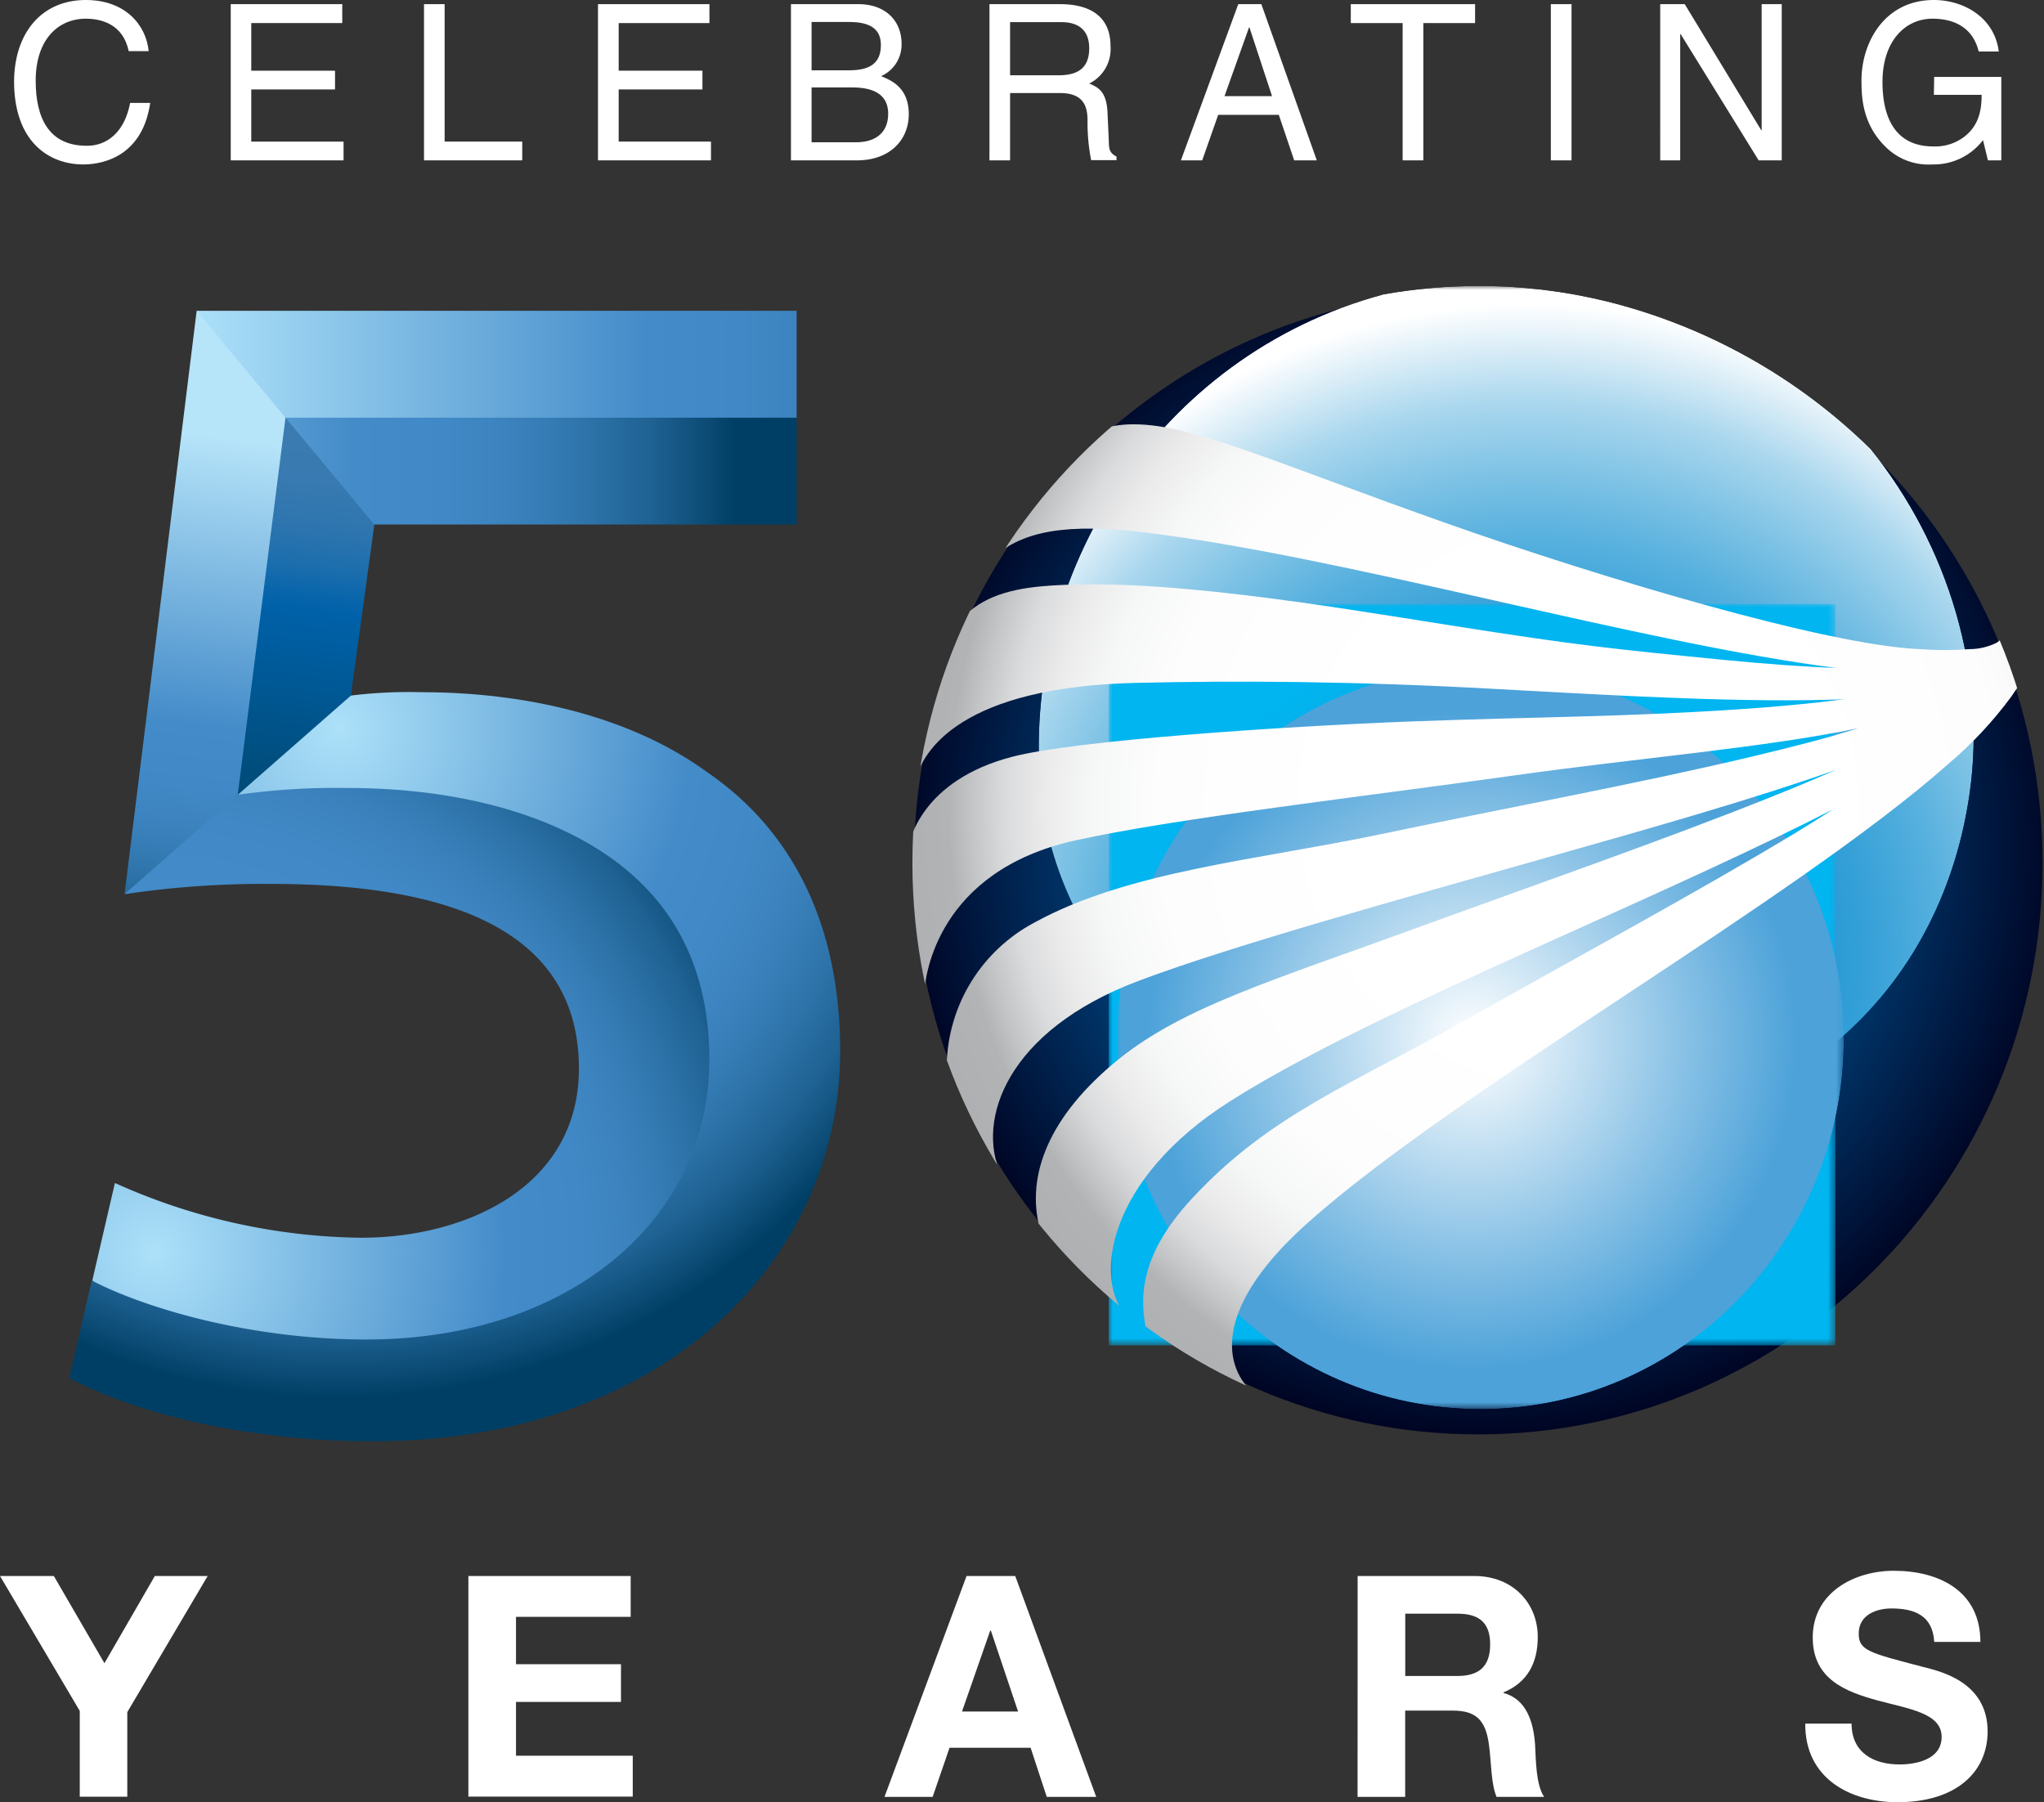 <svg xmlns="http://www.w3.org/2000/svg" xmlns:xlink="http://www.w3.org/1999/xlink" viewBox="0 0 265.76 234.32"><rect x="0" y="0" width="265.76" height="234.32" fill="#333333" stroke="none"/><defs><style>.cls-1{fill:url(#radial-gradient);}.cls-2{fill:url(#radial-gradient-2);}.cls-3{fill:url(#radial-gradient-3);}.cls-4{fill:none;}.cls-5{fill:#fff;}.cls-6{clip-path:url(#clip-path);}.cls-7{fill:url(#radial-gradient-4);}.cls-8{clip-path:url(#clip-path-2);}.cls-9{mask:url(#mask);}.cls-10{fill:url(#radial-gradient-5);}.cls-11{mask:url(#mask-2);}.cls-12{fill:url(#radial-gradient-6);}.cls-13{clip-path:url(#clip-path-3);}.cls-14{clip-path:url(#clip-path-4);}.cls-15{mask:url(#mask-3);}.cls-16{fill:url(#radial-gradient-7);}.cls-17{clip-path:url(#clip-path-5);}.cls-18{clip-path:url(#clip-path-6);}.cls-19{fill:url(#radial-gradient-8);}.cls-20{fill:url(#radial-gradient-9);}.cls-21{fill:url(#radial-gradient-10);}.cls-22{fill:url(#linear-gradient);}.cls-23{fill:url(#linear-gradient-2);}.cls-24{fill:url(#linear-gradient-3);}.cls-25{fill:url(#linear-gradient-4);}</style><radialGradient id="radial-gradient" cx="202.78" cy="155.97" r="1.13" gradientTransform="matrix(73.95, 0, 0, -75.46, -14796.52, 11894.3)" gradientUnits="userSpaceOnUse"><stop offset="0"/><stop offset="0.02"/><stop offset="0.23" stop-color="#030303"/><stop offset="0.39" stop-color="#0d0d0d"/><stop offset="0.54" stop-color="#1f1f1f"/><stop offset="0.69" stop-color="#373737"/><stop offset="0.83" stop-color="#565656"/><stop offset="0.96" stop-color="#7c7c7c"/><stop offset="1" stop-color="#878787"/></radialGradient><radialGradient id="radial-gradient-2" cx="201.26" cy="151.6" r="1.13" gradientTransform="matrix(37.36, 0, 0, -38.12, -7328.79, 5905.79)" gradientUnits="userSpaceOnUse"><stop offset="0" stop-color="#fff"/><stop offset="0.04" stop-color="#f3f3f3"/><stop offset="0.4" stop-color="#8c8c8c"/><stop offset="0.69" stop-color="#414141"/><stop offset="0.9" stop-color="#121212"/><stop offset="1"/></radialGradient><radialGradient id="radial-gradient-3" cx="201.26" cy="151.84" r="1.13" gradientTransform="matrix(37.36, 0, 0, -38.12, -7327.71, 5923.39)" gradientUnits="userSpaceOnUse"><stop offset="0" stop-color="#fff"/><stop offset="0.14" stop-color="#d9d9d9"/><stop offset="0.74" stop-color="#3e3e3e"/><stop offset="1"/></radialGradient><clipPath id="clip-path"><path class="cls-4" d="M192.2,37.9c-40.53,0-73.38,33.26-73.38,74.3s32.85,74.3,73.38,74.3,73.37-33.27,73.37-74.3S232.72,37.9,192.2,37.9h0"/></clipPath><radialGradient id="radial-gradient-4" cx="202.63" cy="155.54" r="1.13" gradientTransform="matrix(68.15, 0, 0, -69.01, -13616.76, 10844.04)" gradientUnits="userSpaceOnUse"><stop offset="0" stop-color="#438bc9"/><stop offset="0.11" stop-color="#4089c7"/><stop offset="0.21" stop-color="#3683c3"/><stop offset="0.29" stop-color="#2478ba"/><stop offset="0.37" stop-color="#0c69af"/><stop offset="0.41" stop-color="#0061a9"/><stop offset="1" stop-color="#00011e"/></radialGradient><clipPath id="clip-path-2"><path class="cls-4" d="M179.83,38.29c-29.27,7.89-47.37,36.37-44.47,64.87,2.2,21.72,22.57,45.69,61.28,45.69s56.15-22.47,59.45-45.69c2.24-15.71-2.73-32.18-12.87-44.78a74.55,74.55,0,0,0-34.33-19.2,69.62,69.62,0,0,0-16.57-2,71.58,71.58,0,0,0-12.49,1.1"/></clipPath><mask id="mask" x="132.46" y="37.19" width="125.86" height="111.66" maskUnits="userSpaceOnUse"><rect class="cls-1" x="132.46" y="37.19" width="125.86" height="111.66"/></mask><radialGradient id="radial-gradient-5" cx="202.78" cy="155.97" r="1.13" gradientTransform="matrix(73.95, 0, 0, -75.46, -14796.72, 11894.37)" gradientUnits="userSpaceOnUse"><stop offset="0" stop-color="#0087cd"/><stop offset="0.02" stop-color="#0087cd"/><stop offset="0.18" stop-color="#0389ce"/><stop offset="0.3" stop-color="#0d8dd0"/><stop offset="0.42" stop-color="#1f95d3"/><stop offset="0.53" stop-color="#37a1d8"/><stop offset="0.64" stop-color="#56b0de"/><stop offset="0.74" stop-color="#7dc2e5"/><stop offset="0.85" stop-color="#aad7ee"/><stop offset="0.94" stop-color="#deeff8"/><stop offset="1" stop-color="#fff"/></radialGradient><mask id="mask-2" x="144.15" y="78.52" width="94.48" height="96.41" maskUnits="userSpaceOnUse"><rect class="cls-2" x="144.15" y="78.52" width="94.48" height="96.41"/></mask><radialGradient id="radial-gradient-6" cx="201.26" cy="151.6" r="1.13" gradientTransform="matrix(37.36, 0, 0, -38.12, -7328.79, 5905.79)" gradientUnits="userSpaceOnUse"><stop offset="0" stop-color="#3c7fa6"/><stop offset="0.12" stop-color="#3486b0"/><stop offset="0.7" stop-color="#0ea8de"/><stop offset="1" stop-color="#00b5f0"/></radialGradient><clipPath id="clip-path-3"><rect class="cls-4" x="145.25" y="86.82" width="94.48" height="96.41"/></clipPath><clipPath id="clip-path-4"><path class="cls-4" d="M239.73,135c0,26.62-21.15,48.21-47.24,48.21S145.25,161.64,145.25,135s21.15-48.2,47.24-48.2,47.24,21.58,47.24,48.2"/></clipPath><mask id="mask-3" x="145.25" y="86.82" width="94.48" height="96.41" maskUnits="userSpaceOnUse"><rect class="cls-3" x="145.25" y="86.82" width="94.48" height="96.41"/></mask><radialGradient id="radial-gradient-7" cx="201.26" cy="151.84" r="1.13" gradientTransform="matrix(37.36, 0, 0, -38.12, -7327.71, 5923.39)" gradientUnits="userSpaceOnUse"><stop offset="0" stop-color="#fff"/><stop offset="0.64" stop-color="#8ac2e6"/><stop offset="1" stop-color="#4ca2d9"/></radialGradient><clipPath id="clip-path-5"><path class="cls-4" d="M142.49,56c-.85,0-4.73,4.36-6.8,6.84-2.48,3-6.93,8.85-6.57,9.63C133.07,69,138.67,68,149,69.24c13.07,1.64,27.16,4.75,45.52,8.88,15.86,3.57,31.7,7.14,44.26,8.73-4.32-.16-9.08-.52-14.1-1-15-1.47-19.53-1.93-35.84-4.5-16.08-2.53-38.65-6.42-53.4-5.12-4.8.43-8.44,1.75-10.66,4.62-1,.67-2.4,5.1-3.24,7.74-1.33,4.19-3.17,12.29-2.57,13,1-4.12,6.14-12.26,28.69-12.8,13.24-.31,28.42-.24,47.2.81,16.22.9,32.41,1.81,45,1.31-4.29.56-9,1-14.07,1.33-15.09,1-25.67.94-42.46,1.57-17,.65-43.54,2.46-51.7,4.58-11.85,3.07-13.45,11-13.54,12a36.53,36.53,0,0,0,.26,8.62,48.5,48.5,0,0,0,1.83,9.88c.13-1.87,1.61-15.65,19.67-19.63,13.21-2.9,37.4-5.68,57.11-8.45,16.08-2.26,32.26-3.56,44.66-6.13C237.5,96,232.89,97.15,228,98.32c-14.73,3.52-32.2,6.73-48.36,10.12s-33,4.8-45.22,11.55a21.45,21.45,0,0,0-11.33,18.47,29.77,29.77,0,0,0,2.61,6.89c1.79,3.63,4.21,7.38,4.43,7.32-3.21-7,.72-18.64,17.83-25.11,12.35-4.66,34.82-10.86,52.94-16,13.43-3.8,26.85-7.59,37.86-11.48-2.62,1.14-5.37,2.3-8.25,3.45-14.07,5.65-30.88,11.49-46.42,17.16-18.54,6.77-30.09,10.17-38.61,17-9.2,7.44-12.05,15.18-10.32,21.91a6.52,6.52,0,0,0,.74,1.28,75.45,75.45,0,0,0,9,9.1,12.55,12.55,0,0,0,1.39.92c-4.05-4.73-2.31-17.59,13.63-27.71,11.17-7.1,28.42-14.84,45.62-22.59,11.54-5.2,23.06-10.38,32.81-15.38-1.55,1-3.14,2-4.79,3-13,7.87-28.72,16.3-43.14,24.49s-25.23,12.1-35.45,23.13c-6.54,7.06-6.92,12.53-5.93,17.12,2.39,2.6,12.38,7.95,13.68,7.95-3.87-3.69-4.64-11.3,7.4-22,9.92-8.83,25.73-19.28,41.51-29.72s31.55-20.9,41.59-29.78a51.24,51.24,0,0,0,8.29-8.84l1.14-1.68a9.87,9.87,0,0,0-.37-1.71c-.09-.28-.17-.55-.27-.82s-.09-.26-.14-.39c-.72-1.84-1.35-3.12-1.35-3.12s-.79.65-.88.7a8,8,0,0,1-3.58.85,42.88,42.88,0,0,1-6.43,0c-12.17-.49-41.72-9.37-61.17-16.23-22.55-7.94-33.3-13-41-13a14.14,14.14,0,0,0-5,.85"/></clipPath><clipPath id="clip-path-6"><path class="cls-4" d="M192.2,37.71c-40.63,0-73.57,33.35-73.57,74.49s32.94,74.49,73.57,74.49,73.56-33.35,73.56-74.49S232.82,37.71,192.2,37.71h0"/></clipPath><radialGradient id="radial-gradient-8" cx="203.18" cy="156.88" r="1.1" gradientTransform="matrix(95.31, 0, 0, -97.26, -19159.99, 15362.75)" gradientUnits="userSpaceOnUse"><stop offset="0" stop-color="#fff"/><stop offset="0.28" stop-color="#fff"/><stop offset="0.29" stop-color="#fff"/><stop offset="0.52" stop-color="#fdfdfd"/><stop offset="0.6" stop-color="#f6f7f7"/><stop offset="0.66" stop-color="#ebebec"/><stop offset="0.71" stop-color="#dadbdc"/><stop offset="0.75" stop-color="#c4c5c7"/><stop offset="0.78" stop-color="#b1b3b5"/><stop offset="1" stop-color="#a6a8ab"/></radialGradient><radialGradient id="radial-gradient-9" cx="11.86" cy="139.54" r="84.6" gradientTransform="translate(8.04 19.16) scale(1.01 1.03)" gradientUnits="userSpaceOnUse"><stop offset="0" stop-color="#ade1f9"/><stop offset="0.54" stop-color="#438bc9"/><stop offset="0.65" stop-color="#4189c6"/><stop offset="0.74" stop-color="#3a81bc"/><stop offset="0.82" stop-color="#2e74aa"/><stop offset="0.9" stop-color="#1e6192"/><stop offset="0.97" stop-color="#0a4a73"/><stop offset="1" stop-color="#003f65"/></radialGradient><radialGradient id="radial-gradient-10" cx="35.57" cy="73.4" r="84.46" xlink:href="#radial-gradient-9"/><linearGradient id="linear-gradient" x1="-11.7" y1="59.31" x2="95.56" y2="59.31" gradientTransform="matrix(1, 0, 0, 1, 0, 0)" xlink:href="#radial-gradient-9"/><linearGradient id="linear-gradient-2" x1="42.14" y1="55.64" x2="34.69" y2="113.16" gradientUnits="userSpaceOnUse"><stop offset="0" stop-color="#3b7bb1"/><stop offset="0.12" stop-color="#387ab1"/><stop offset="0.22" stop-color="#2e75af"/><stop offset="0.31" stop-color="#1c6ead"/><stop offset="0.39" stop-color="#0463aa"/><stop offset="0.41" stop-color="#0061a9"/><stop offset="1" stop-color="#004262"/></linearGradient><linearGradient id="linear-gradient-3" x1="30.22" y1="56.34" x2="21.2" y2="126.92" gradientUnits="userSpaceOnUse"><stop offset="0.01" stop-color="#b6e4f9"/><stop offset="0.54" stop-color="#438bc9"/><stop offset="0.65" stop-color="#4189c6"/><stop offset="0.74" stop-color="#3a81bc"/><stop offset="0.82" stop-color="#2e74aa"/><stop offset="0.9" stop-color="#1e6192"/><stop offset="0.97" stop-color="#0a4a73"/><stop offset="1" stop-color="#003f65"/></linearGradient><linearGradient id="linear-gradient-4" x1="24.97" y1="47.36" x2="134.94" y2="47.36" gradientTransform="matrix(1, 0, 0, 1, 0, 0)" xlink:href="#radial-gradient-9"/></defs><title>Asset 19</title><g id="Layer_2" data-name="Layer 2"><g id="Layer_1-2" data-name="Layer 1"><path class="cls-5" d="M16.73,6.65C16,3.08,13.07,2.43,11.16,2.43c-3.61,0-6.52,2.72-6.52,8.06,0,4.78,1.67,8.46,6.6,8.46C13,19,16,18.1,16.92,13.38h2.61c-1.11,7.66-7.21,8-8.7,8-4.52,0-9-3-9-10.8C1.87,4.33,5.36,0,11.16,0,16.29,0,19,3.25,19.33,6.65Z"/><path class="cls-5" d="M44.67,20.85H30V.54h14.5V3H32.67V9.19H43.56v2.44H32.67v6.78h12Z"/><path class="cls-5" d="M57.81,18.41H67.9v2.44H55.13V.54h2.68Z"/><path class="cls-5" d="M92.44,20.85H77.75V.54H92.24V3H80.44V9.19H91.33v2.44H80.44v6.78h12Z"/><path class="cls-5" d="M102.84.54h8.75c3.72,0,5.63,2.34,5.63,5.12a4.48,4.48,0,0,1-2.66,4.24c1.3.54,3.6,1.47,3.6,4.95,0,3.25-2.35,6-6.76,6h-8.56Zm2.68,8.6h4.86c2.57,0,4.15-.8,4.15-3.28,0-1.9-1.13-3-4.13-3h-4.88Zm0,9.36h5.74c2.8,0,4.22-1.44,4.22-3.71,0-2.85-2.47-3.42-4.66-3.42h-5.3Z"/><path class="cls-5" d="M131.33,20.85h-2.68V.54h9.2c3.27,0,6.54,1.16,6.54,5.46a5,5,0,0,1-2.77,4.86c1.13.48,2.27,1,2.38,3.82l.17,3.68c0,1.13.16,1.55,1,2v.46h-3.3a25.32,25.32,0,0,1-.47-5.1c0-1.66-.34-3.62-3.55-3.62h-6.52Zm0-11.06h6.24c2,0,4.05-.51,4.05-3.51s-2.25-3.4-3.58-3.4h-6.71Z"/><path class="cls-5" d="M158.39,14.93l-2.08,5.92h-2.77L161,.54h3l7.21,20.31h-2.94l-2-5.92Zm7-2.43-2.94-8.94h-.05l-3.19,8.94Z"/><path class="cls-5" d="M175.63.54h16.16V3h-6.73V20.85h-2.69V3h-6.74Z"/><path class="cls-5" d="M204.33,20.85h-2.69V.54h2.69Z"/><path class="cls-5" d="M229.05.54h2.61V20.85h-3L218.52,4.44h-.06V20.85h-2.6V.54h3.19L229,16.94h.05Z"/><path class="cls-5" d="M251.48,10h8.73V20.85h-1.74l-.64-2.63a8.06,8.06,0,0,1-6.57,3.16,7.9,7.9,0,0,1-6.1-2.29c-3-2.94-3.13-6.42-3.13-8.57C242,5.57,245,0,251.45,0c3.72,0,7.85,2.15,8.43,6.7h-2.61c-.86-3.53-3.77-4.27-6-4.27-3.57,0-6.51,2.92-6.51,8.23,0,4.13,1.33,8.38,6.62,8.38a6.25,6.25,0,0,0,4.08-1.31c1.75-1.41,2.19-3.22,2.19-5.4h-6.21Z"/><path class="cls-5" d="M10.37,222.45,0,204.91H7l6.58,11.34,6.55-11.34H27l-10.45,17.7v11H10.37Z"/><path class="cls-5" d="M60.9,204.91H82v5.31H67.09v6.16H80.74v4.9H67.09v7H82.27v5.31H60.9Z"/><path class="cls-5" d="M125.67,204.91H132l10.53,28.72h-6.43L134,227.24H123.46l-2.2,6.39H115Zm-.59,17.62h7.29L128.83,212h-.08Z"/><path class="cls-5" d="M176.52,204.91H191.7c5.05,0,8.24,3.58,8.24,7.92,0,3.38-1.34,5.92-4.45,7.21v.08c3,.8,3.9,3.82,4.1,6.72.11,1.81.08,5.19,1.18,6.79h-6.19c-.75-1.81-.67-4.58-1-6.88-.43-3-1.57-4.34-4.69-4.34h-6.19v11.22h-6.19Zm6.19,13h6.78c2.76,0,4.26-1.2,4.26-4.1s-1.5-4-4.26-4h-6.78Z"/><path class="cls-5" d="M240.74,224.1c0,3.82,2.92,5.31,6.23,5.31,2.17,0,5.48-.64,5.48-3.58,0-3.1-4.22-3.62-8.36-4.75s-8.4-2.77-8.4-8.17c0-5.87,5.44-8.68,10.53-8.68,5.87,0,11.27,2.61,11.27,9.25h-6c-.2-3.46-2.6-4.35-5.56-4.35-2,0-4.26.85-4.26,3.26,0,2.22,1.34,2.5,8.4,4.35,2,.52,8.36,1.85,8.36,8.37,0,5.27-4.06,9.21-11.71,9.21-6.23,0-12.06-3.14-12-10.22Z"/><g class="cls-6"><rect class="cls-7" x="118.63" y="37.71" width="147.12" height="148.99"/></g><g class="cls-8"><g class="cls-9"><rect class="cls-10" x="132.46" y="37.19" width="125.86" height="111.66"/></g></g><g class="cls-11"><rect class="cls-12" x="144.15" y="78.52" width="94.48" height="96.41"/></g><path class="cls-4" d="M144.15,126.73c0,26.62,21.15,48.2,47.24,48.2s47.24-21.58,47.24-48.2-21.15-48.21-47.24-48.21-47.24,21.58-47.24,48.21"/><g class="cls-13"><g class="cls-14"><g class="cls-15"><rect class="cls-16" x="145.25" y="86.82" width="94.48" height="96.41"/></g></g></g><g class="cls-17"><g class="cls-18"><rect class="cls-19" x="117.79" y="55.16" width="144.88" height="125.78"/></g></g><path class="cls-20" d="M30.91,103.34s8.49-4,14.16-4c12.07,0,22.95,1.61,31.16,6.28C86.59,111.52,95.3,119.76,95.3,137c0,27.05-21.68,43.35-47.61,43.35A53.28,53.28,0,0,1,12,166.49l2.94-12.68a79.92,79.92,0,0,0,32,7.12c13.73,0,28.33-6.67,28.33-22,0-14.89-11.55-24-39.88-24a121,121,0,0,0-19.17,1.33l6.37-10.81Z"/><path class="cls-21" d="M9,179.16c7.84,4.23,22.22,8.23,39.44,8.23,38.13,0,60.8-23.79,60.8-50.7,0-16.9-6.54-28.91-17.22-36.24C82,93.11,68.28,90,54.77,90a60.94,60.94,0,0,0-9.16.44l-8.09,2.65-6.61,10.25a89.92,89.92,0,0,1,14.16-.89c12.07,0,22.95,2.38,31.16,7.06,10.36,5.9,16,15.19,16,28.29,0,21.13-18.63,36.36-44.56,36.36-15,0-28.66-4-35.74-7.67Z"/><polygon class="cls-22" points="48.67 68.2 103.58 68.2 103.58 54.31 98.77 50.42 42.77 50.42 37.12 54.31 40.65 65.19 48.67 68.2"/><polygon class="cls-23" points="48.67 68.2 45.62 90.44 30.91 103.34 28.66 98.38 33.68 57.96 37.12 54.31 48.67 68.2"/><polygon class="cls-24" points="16.2 116.23 25.57 40.41 36.12 46.05 37.12 54.31 30.91 103.34 16.2 116.23"/><polygon class="cls-25" points="25.57 40.41 103.58 40.41 103.58 54.31 37.12 54.31 25.57 40.41"/></g></g></svg>